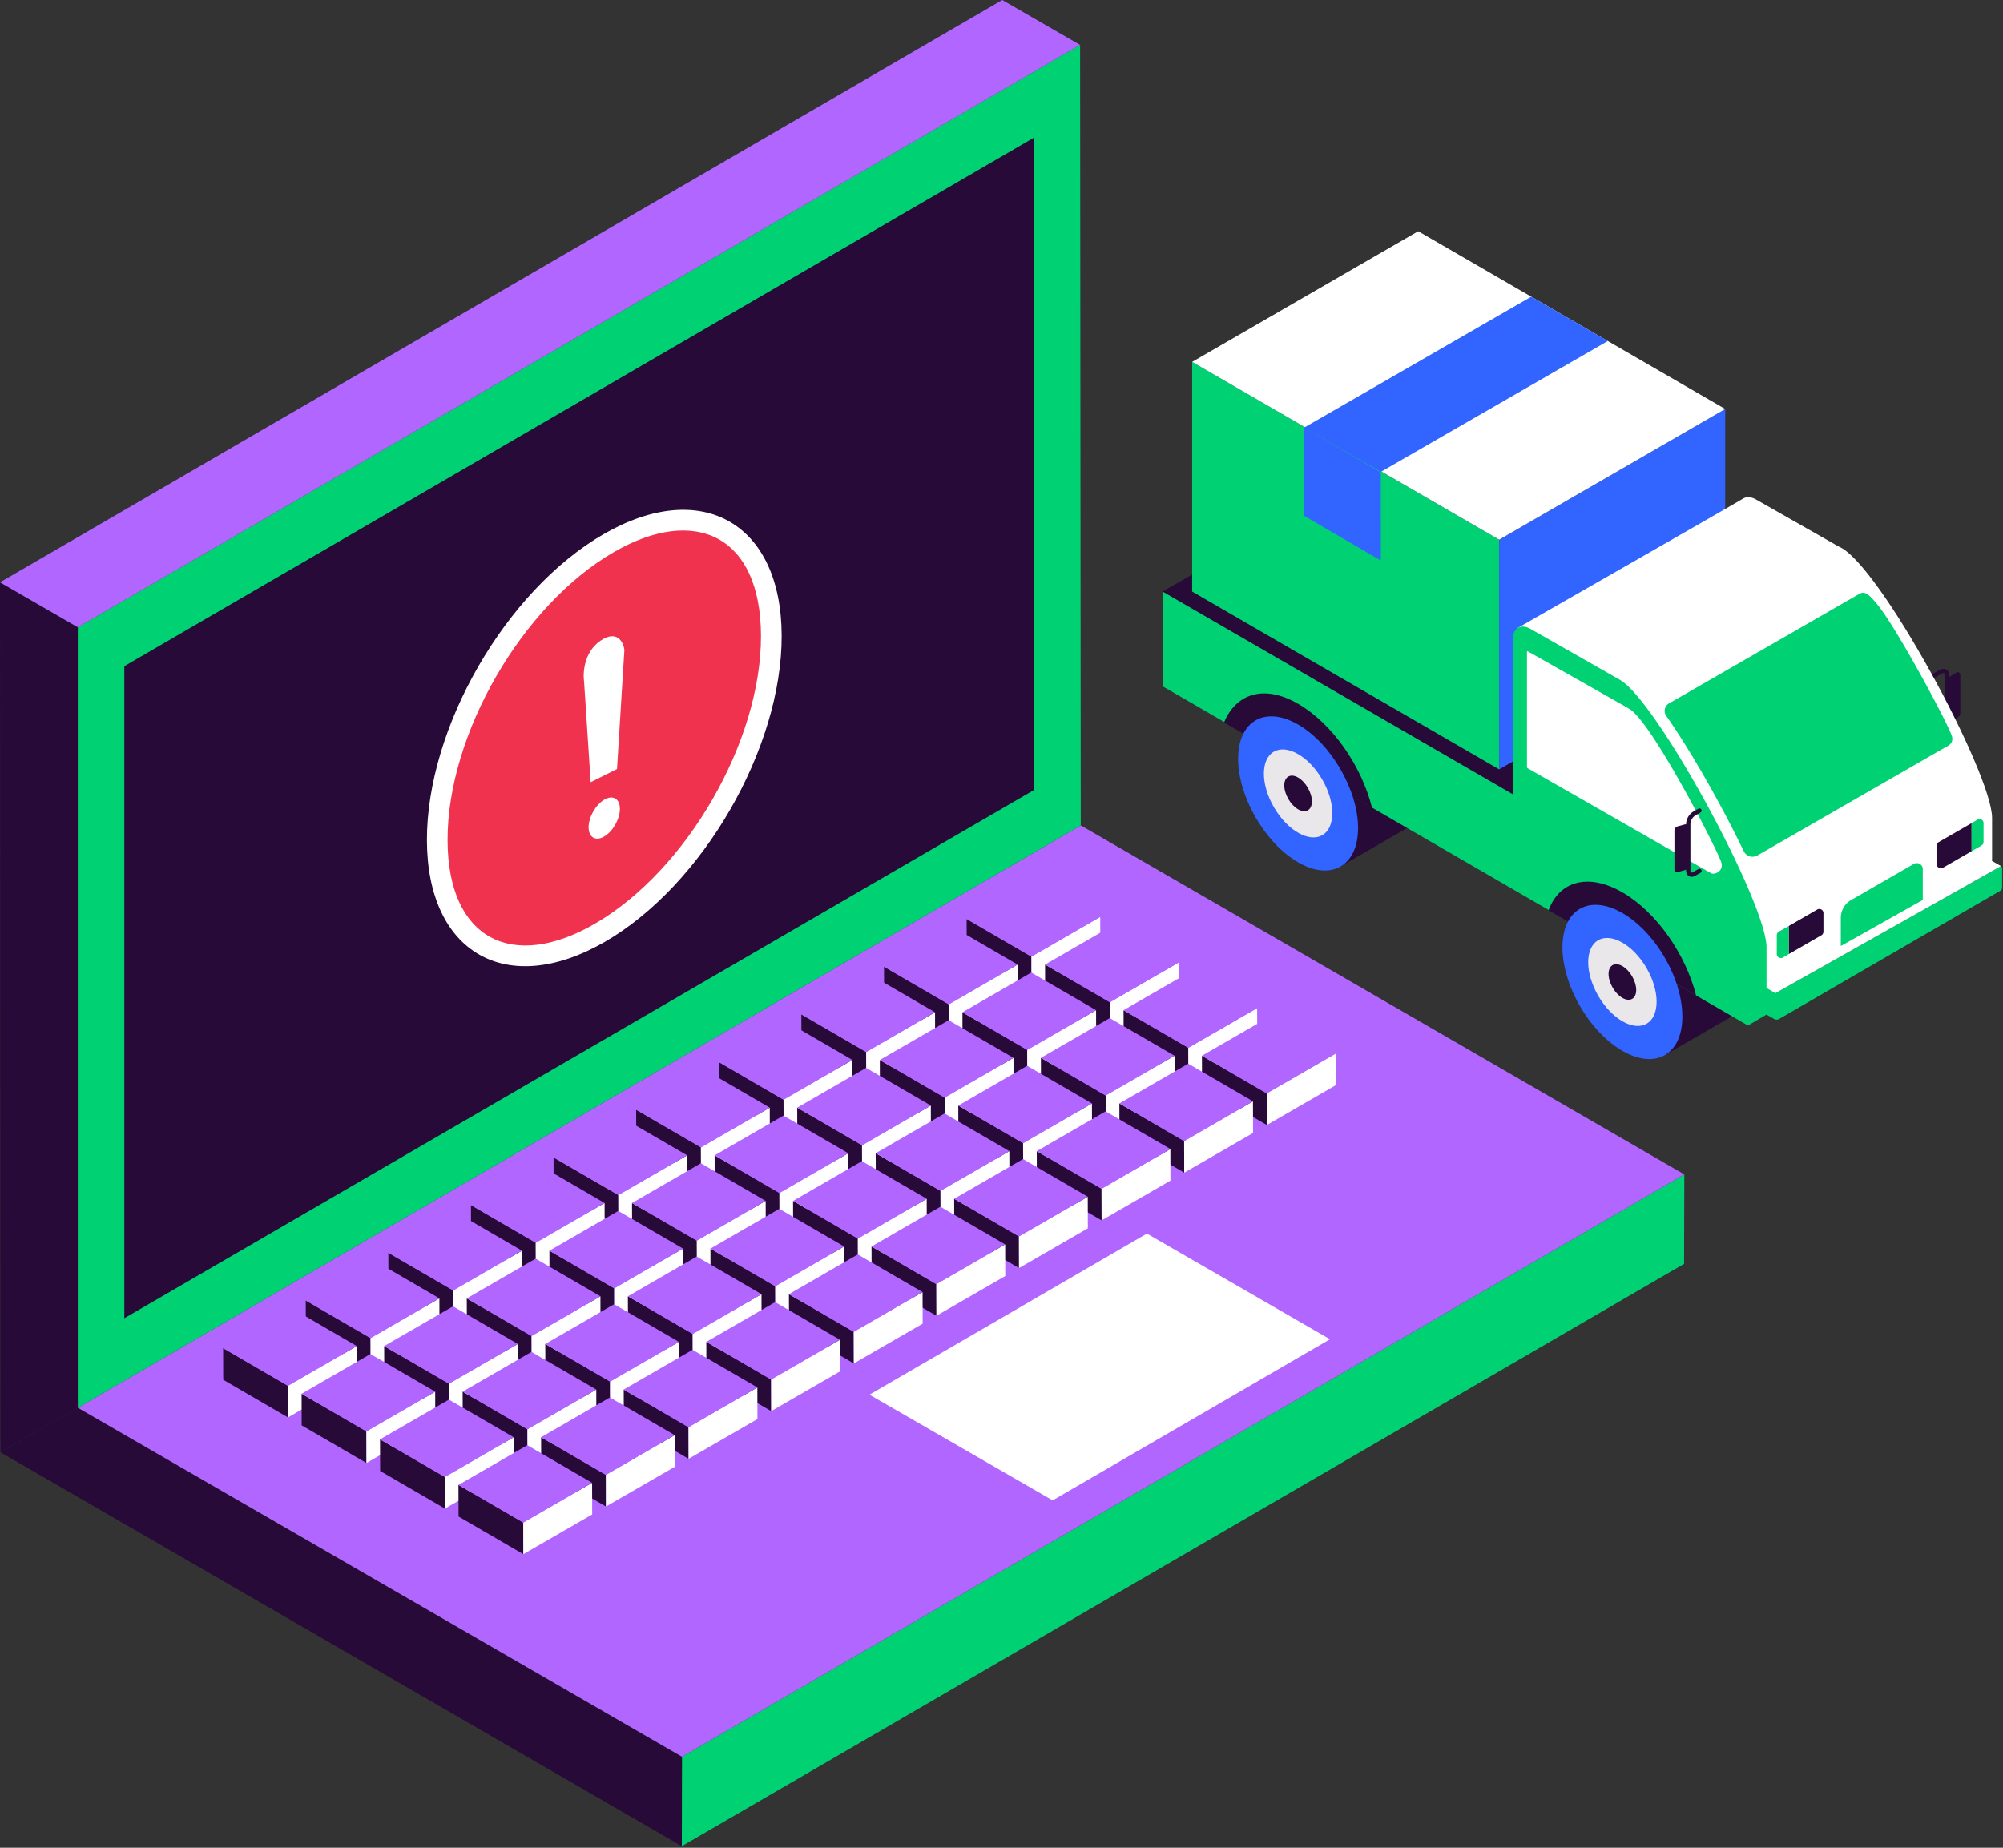 <svg width="970" height="895" fill="none" xmlns="http://www.w3.org/2000/svg"><rect width="100%" height="100%" fill="#333333" stroke="none"/><path d="m37.695 681.869 292.607 169.057-.123 43.314L.192 703.42l37.503-21.551Z" fill="#280A38"/><path d="M37.692 303.831v378.041L.19 703.423 0 282.067l37.692 21.764Z" fill="#280A38"/><path d="m330.302 850.931 485.372-282.066-.123 43.315-485.372 282.066.123-43.315Z" fill="#00D273"/><path d="m37.69 681.868 485.685-282.066 292.294 169.056-485.372 282.066L37.69 681.868Z" fill="#B066FF"/><path d="m421.049 675.546 134.371-78.033 88.652 51.184-134.292 78.034-88.731-51.185Z" fill="#fff"/><path d="M37.69 303.825 523.062 21.759l.313 378.04L37.69 681.866V303.825Z" fill="#00D273"/><path d="m60.209 322.673 440.369-255.91.279 315.824L60.208 638.531V322.673Z" fill="#280A38"/><path d="M0 282.066 485.372 0l37.692 21.764L37.692 303.83 0 282.066Z" fill="#B066FF"/><path d="m499.48 463.369.045 15.314-31.377-18.231-.044-15.314 31.376 18.231Z" fill="#280A38"/><path d="m532.813 444.118.044 15.314-33.332 19.249-.045-15.314 33.333-19.249Z" fill="#fff"/><path d="m499.48 463.365-31.376-18.232 33.344-19.248 31.365 18.231-33.333 19.249Z" fill="#B066FF"/><path d="m459.474 486.479.045 15.314-31.377-18.232-.044-15.325 31.376 18.243Z" fill="#280A38"/><path d="m492.809 467.216.045 15.314-33.333 19.259-.044-15.313 33.332-19.26Z" fill="#fff"/><path d="m459.474 486.474-31.376-18.242 33.344-19.249 31.365 18.232-33.333 19.259Z" fill="#B066FF"/><path d="m419.452 509.568.045 15.314-31.377-18.231-.044-15.314 31.376 18.231Z" fill="#280A38"/><path d="m452.814 490.316.034 15.314-33.333 19.249-.045-15.314 33.344-19.249Z" fill="#fff"/><path d="m419.452 509.563-31.376-18.231 33.344-19.249 31.377 18.231-33.345 19.249Z" fill="#B066FF"/><path d="m379.437 532.658.045 15.314-31.366-18.22-.044-15.325 31.365 18.231Z" fill="#280A38"/><path d="m412.792 513.417.045 15.314-33.344 19.248-.045-15.313 33.344-19.249Z" fill="#fff"/><path d="m379.437 532.653-31.365-18.232 33.332-19.248 31.377 18.231-33.344 19.249Z" fill="#B066FF"/><path d="m339.437 555.758.045 15.314-31.365-18.232-.045-15.314 31.365 18.232Z" fill="#280A38"/><path d="m372.772 536.517.045 15.302-33.344 19.26-.045-15.314 33.344-19.248Z" fill="#fff"/><path d="m339.437 555.765-31.365-18.232 33.344-19.26 31.365 18.243-33.344 19.249Z" fill="#B066FF"/><path d="m299.445 578.858.044 15.314-31.376-18.231-.045-15.314 31.377 18.231Z" fill="#280A38"/><path d="m332.775 559.606.044 15.314-33.332 19.249-.045-15.314 33.333-19.249Z" fill="#fff"/><path d="m299.445 578.863-31.377-18.232 33.344-19.248 31.365 18.231-33.332 19.249Z" fill="#B066FF"/><path d="m259.443 601.948.044 15.314-31.376-18.231-.045-15.314 31.377 18.231Z" fill="#280A38"/><path d="m292.786 582.707.034 15.314-33.333 19.248-.045-15.313 33.344-19.249Z" fill="#fff"/><path d="m259.443 601.954-31.377-18.232 33.344-19.248 31.377 18.231-33.344 19.249Z" fill="#B066FF"/><path d="m219.441 625.049.044 15.314-31.376-18.221-.045-15.325 31.377 18.232Z" fill="#280A38"/><path d="m252.782 605.798.045 15.314-33.344 19.248-.045-15.314 33.344-19.248Z" fill="#fff"/><path d="m219.441 625.044-31.377-18.231 33.344-19.249 31.377 18.232-33.344 19.248Z" fill="#B066FF"/><path d="m179.441 648.148.044 15.314-31.376-18.231-.045-15.314 31.377 18.231Z" fill="#280A38"/><path d="m212.783 628.897.044 15.314-33.344 19.249-.045-15.314 33.345-19.249Z" fill="#fff"/><path d="m179.441 648.144-31.377-18.231 33.344-19.249 31.377 18.231-33.344 19.249Z" fill="#B066FF"/><path d="m139.423 671.248.045 15.314-31.366-18.231-.044-15.314 31.365 18.231Z" fill="#280A38"/><path d="m172.778 651.988.045 15.314-33.344 19.249-.045-15.314 33.344-19.249Z" fill="#fff"/><path d="m172.767 651.995-33.344 19.249-31.365-18.232 33.333-19.248 31.376 18.231Z" fill="#B066FF"/><path d="m537.48 485.458.045 15.314-31.377-18.242-.045-15.314 31.377 18.242Z" fill="#280A38"/><path d="m570.824 466.206.044 15.314-33.344 19.248-.045-15.313 33.345-19.249Z" fill="#fff"/><path d="m537.48 485.454-31.377-18.243 33.344-19.248 31.377 18.242-33.344 19.249Z" fill="#B066FF"/><path d="m497.455 508.548.045 15.314-31.377-18.232-.044-15.314 31.376 18.232Z" fill="#280A38"/><path d="m530.799 489.307.045 15.314-33.344 19.248-.045-15.314 33.344-19.248Z" fill="#fff"/><path d="m497.455 508.552-31.376-18.231 33.344-19.249 31.377 18.232-33.345 19.248Z" fill="#B066FF"/><path d="m457.451 531.648.044 15.314-31.376-18.231-.045-15.314 31.377 18.231Z" fill="#280A38"/><path d="m490.797 512.396.045 15.314-33.344 19.249-.045-15.314 33.344-19.249Z" fill="#fff"/><path d="m457.451 531.643-31.377-18.231 33.344-19.249 31.377 18.231-33.344 19.249Z" fill="#B066FF"/><path d="m417.451 554.748.045 15.314-31.388-18.243-.033-15.302 31.376 18.231Z" fill="#280A38"/><path d="m450.784 535.506.045 15.314-33.333 19.248-.045-15.314 33.333-19.248Z" fill="#fff"/><path d="m417.451 554.744-31.376-18.231 33.332-19.26 31.377 18.242-33.333 19.249Z" fill="#B066FF"/><path d="m377.447 577.838.045 15.314-31.377-18.232-.045-15.314 31.377 18.232Z" fill="#280A38"/><path d="m410.791 558.597.044 15.314-33.344 19.248-.044-15.314 33.344-19.248Z" fill="#fff"/><path d="m377.447 577.843-31.377-18.231 33.333-19.249 31.388 18.232-33.344 19.248Z" fill="#B066FF"/><path d="m337.448 600.938.044 15.325-31.376-18.242-.045-15.314 31.377 18.231Z" fill="#280A38"/><path d="m370.791 581.678.045 15.314-33.344 19.259-.045-15.325 33.344-19.248Z" fill="#fff"/><path d="m337.448 600.934-31.377-18.231 33.344-19.249 31.376 18.231-33.343 19.249Z" fill="#B066FF"/><path d="m297.441 624.03.045 15.313-31.377-18.242-.045-15.314 31.377 18.243Z" fill="#280A38"/><path d="m330.787 604.777.044 15.325-33.344 19.249-.044-15.314 33.344-19.26Z" fill="#fff"/><path d="m297.441 624.045-31.377-18.243 33.345-19.248 31.376 18.231-33.344 19.26Z" fill="#B066FF"/><path d="m257.424 647.129.044 15.314-31.377-18.232-.044-15.314 31.377 18.232Z" fill="#280A38"/><path d="m290.767 627.877.045 15.314-33.344 19.248-.045-15.313 33.344-19.249Z" fill="#fff"/><path d="m257.424 647.136-31.377-18.232 33.344-19.259 31.377 18.242-33.344 19.249Z" fill="#B066FF"/><path d="m217.419 670.228.045 15.314-31.377-18.231-.045-15.314 31.377 18.231Z" fill="#280A38"/><path d="m250.761 650.978.045 15.313-33.344 19.249-.045-15.314 33.344-19.248Z" fill="#fff"/><path d="m217.419 670.224-31.377-18.231 33.344-19.249 31.377 18.231-33.344 19.249Z" fill="#B066FF"/><path d="m177.433 693.319.045 15.325-31.388-18.242-.034-15.314 31.377 18.231Z" fill="#280A38"/><path d="m210.748 674.077.045 15.325-33.333 19.249-.045-15.325 33.333-19.249Z" fill="#fff"/><path d="m177.433 693.324-31.377-18.232 33.333-19.248 31.377 18.231-33.333 19.249Z" fill="#B066FF"/><path d="m575.478 507.527.045 15.314-31.377-18.231-.044-15.314 31.376 18.231Z" fill="#280A38"/><path d="m608.805 488.286.033 15.314-33.333 19.249-.045-15.314 33.345-19.249Z" fill="#fff"/><path d="m575.478 507.533-31.376-18.232 33.344-19.248 31.376 18.231-33.344 19.249Z" fill="#B066FF"/><path d="m535.461 530.628.045 15.314-31.377-18.232-.045-15.314 31.377 18.232Z" fill="#280A38"/><path d="m568.803 511.376.044 15.314-33.344 19.248-.045-15.313 33.345-19.249Z" fill="#fff"/><path d="m535.461 530.623-31.377-18.231 33.344-19.248 31.377 18.231-33.344 19.248Z" fill="#B066FF"/><path d="m495.454 553.737.045 15.314-31.377-18.242-.044-15.303 31.376 18.231Z" fill="#280A38"/><path d="m528.798 534.467.045 15.325-33.344 19.248-.045-15.313 33.344-19.26Z" fill="#fff"/><path d="m495.454 553.733-31.376-18.231 33.343-19.249 31.377 18.22-33.344 19.26Z" fill="#B066FF"/><path d="m455.452 576.828.045 15.314-31.377-18.231-.044-15.314 31.376 18.231Z" fill="#280A38"/><path d="m488.794 557.576.033 15.314-33.333 19.249-.044-15.314 33.344-19.249Z" fill="#fff"/><path d="m455.452 576.824-31.376-18.232 33.344-19.248 31.376 18.231-33.344 19.249Z" fill="#B066FF"/><path d="m415.432 599.909.045 15.314-31.377-18.231-.044-15.314 31.376 18.231Z" fill="#280A38"/><path d="m448.774 580.667.045 15.314-33.344 19.248-.045-15.313 33.344-19.249Z" fill="#fff"/><path d="m415.432 599.914-31.376-18.232 33.344-19.248 31.376 18.231-33.344 19.249Z" fill="#B066FF"/><path d="m375.426 623.02.045 15.314-31.377-18.232-.045-15.325 31.377 18.243Z" fill="#280A38"/><path d="m408.772 603.758.045 15.325-33.344 19.248-.045-15.313 33.344-19.26Z" fill="#fff"/><path d="m375.426 623.015-31.377-18.242 33.344-19.249 31.377 18.232-33.344 19.259Z" fill="#B066FF"/><path d="m335.435 646.108.045 15.314-31.377-18.231-.033-15.314 31.365 18.231Z" fill="#280A38"/><path d="m368.77 626.867.045 15.314-33.344 19.249-.045-15.314 33.344-19.249Z" fill="#fff"/><path d="m335.435 646.114-31.365-18.232 33.333-19.248 31.377 18.231-33.345 19.249Z" fill="#B066FF"/><path d="m295.431 669.209.045 15.314-31.366-18.232-.045-15.313 31.366 18.231Z" fill="#280A38"/><path d="m328.766 649.957.045 15.314-33.344 19.249-.045-15.314 33.344-19.249Z" fill="#fff"/><path d="m295.431 669.213-31.366-18.231 33.333-19.249 31.377 18.232-33.344 19.248Z" fill="#B066FF"/><path d="m255.407 692.3.045 15.314-31.366-18.221-.044-15.325 31.365 18.232Z" fill="#280A38"/><path d="m288.762 673.058.045 15.314-33.344 19.248-.045-15.314 33.344-19.248Z" fill="#fff"/><path d="m255.407 692.304-31.365-18.231 33.332-19.249 31.377 18.232-33.344 19.248Z" fill="#B066FF"/><path d="m215.405 715.399.045 15.314-31.366-18.231-.044-15.314 31.365 18.231Z" fill="#280A38"/><path d="m248.762 696.147.045 15.326-33.344 19.248-.045-15.314 33.344-19.26Z" fill="#fff"/><path d="m215.405 715.414-31.365-18.232 33.344-19.248 31.365 18.22-33.344 19.26Z" fill="#B066FF"/><path d="m613.444 529.607.033 15.314-31.365-18.231-.045-15.314 31.377 18.231Z" fill="#280A38"/><path d="m646.796 510.356.045 15.314-33.344 19.249-.034-15.314 33.333-19.249Z" fill="#fff"/><path d="m613.444 529.603-31.377-18.231 33.344-19.249 31.366 18.231-33.333 19.249Z" fill="#B066FF"/><path d="m573.46 552.709.045 15.303-31.377-18.22-.045-15.325 31.377 18.242Z" fill="#280A38"/><path d="m606.774 533.457.045 15.325-33.333 19.237-.045-15.302 33.333-19.26Z" fill="#fff"/><path d="m573.46 552.714-31.377-18.243 33.344-19.248 31.366 18.231-33.333 19.26Z" fill="#B066FF"/><path d="m533.453 575.808.044 15.313-31.376-18.231-.045-15.314 31.377 18.232Z" fill="#280A38"/><path d="m566.779 556.557.034 15.314-33.333 19.248-.045-15.314 33.344-19.248Z" fill="#fff"/><path d="m533.453 575.803-31.377-18.231 33.344-19.249 31.377 18.232-33.344 19.248Z" fill="#B066FF"/><path d="m493.453 598.898.034 15.314-31.366-18.231-.044-15.314 31.376 18.231Z" fill="#280A38"/><path d="m526.768 579.657.045 15.314-33.344 19.249-.034-15.314 33.333-19.249Z" fill="#fff"/><path d="m493.453 598.893-31.376-18.231 33.344-19.249 31.365 18.231-33.333 19.249Z" fill="#B066FF"/><path d="m453.431 622 .045 15.314-31.377-18.231-.044-15.325L453.431 622Z" fill="#280A38"/><path d="m486.781 602.757.045 15.314-33.333 19.248-.044-15.314 33.332-19.248Z" fill="#fff"/><path d="m453.431 622.005-31.376-18.243 33.344-19.248 31.365 18.242-33.333 19.249Z" fill="#B066FF"/><path d="m413.43 645.099.044 15.313-31.377-18.231-.044-15.314 31.377 18.232Z" fill="#280A38"/><path d="m446.775 625.847.045 15.314-33.344 19.248-.045-15.314 33.344-19.248Z" fill="#fff"/><path d="m413.43 645.094-31.377-18.231 33.344-19.249 31.376 18.232-33.343 19.248Z" fill="#B066FF"/><path d="m373.416 668.188.045 15.314-31.377-18.231-.033-15.314 31.365 18.231Z" fill="#280A38"/><path d="m406.771 648.947.045 15.314-33.344 19.249-.045-15.314 33.344-19.249Z" fill="#fff"/><path d="m373.416 668.195-31.365-18.232 33.333-19.248 31.376 18.231-33.344 19.249Z" fill="#B066FF"/><path d="m333.416 691.289.045 15.314-31.377-18.231-.033-15.314 31.365 18.231Z" fill="#280A38"/><path d="m366.769 672.038.045 15.314-33.344 19.249-.045-15.314 33.344-19.249Z" fill="#fff"/><path d="m333.416 691.284-31.365-18.232 33.333-19.248 31.376 18.231-33.344 19.249Z" fill="#B066FF"/><path d="m293.41 714.39.045 15.314-31.366-18.231-.045-15.326 31.366 18.243Z" fill="#280A38"/><path d="m326.747 695.147.045 15.314-33.344 19.249-.045-15.314 33.344-19.249Z" fill="#fff"/><path d="m293.41 714.386-31.366-18.243 33.333-19.248 31.377 18.242-33.344 19.249Z" fill="#B066FF"/><path d="m253.388 737.479.045 15.314-31.366-18.231-.045-15.314 31.366 18.231Z" fill="#280A38"/><path d="m286.74 718.237.045 15.314-33.344 19.249-.045-15.314 33.344-19.249Z" fill="#fff"/><path d="m253.388 737.485-31.366-18.232 33.333-19.248 31.377 18.231-33.344 19.249Z" fill="#B066FF"/><g clip-path="url(#a)"><path fill-rule="evenodd" clip-rule="evenodd" d="m938.363 341.552-138.597 82.149L563 286.543l141.769-81.742 233.594 136.751Z" fill="#280A38"/><path d="m835.474 309.375-109.476 63.291V261.407l109.476-63.285v111.253Z" fill="#3264FF"/><path d="m725.997 372.665-148.668-86.122V175.284l148.668 86.122v111.259Z" fill="#00D273"/><path d="m835.474 198.122-109.476 63.285-148.669-86.122L686.805 112l148.669 86.122Z" fill="#fff"/><path d="m741.546 143.706-109.964 63.401 37.107 21.461 109.929-63.384-37.072-21.478ZM668.683 228.783l-37.101-21.624v42.713l37.107 21.623-.006-42.712Z" fill="#3264FF"/><path fill-rule="evenodd" clip-rule="evenodd" d="m683.576 399.819-34.558 19.956V389.62l34.558-19.951v30.15ZM841.334 490.784l-34.558 19.957v-30.156l34.558-19.95v30.149ZM947.726 325.621l-3.137 1.899c-.2.119-.394.249-.58.389v-.581c0-1.423-.506-2.497-1.429-3.02-1.017-.581-2.323-.412-3.88.511l-3.764 2.201a1.044 1.044 0 0 0-.36 1.427 1.042 1.042 0 0 0 1.423.374l3.764-2.23c.958-.581 1.551-.628 1.742-.494.192.133.378.581.378 1.202v22.599a4.209 4.209 0 0 1-1.696 3.247c-1.017.581-5.285 3.131-5.285 3.131l1.074 1.794s4.246-2.526 5.262-3.113a6.308 6.308 0 0 0 2.736-5.059v-.226c.19.049.39.049.581 0 0 0 2.294-1.255 3.153-1.899.86-.645 1.615-1.127 1.615-2.115v-18.8a1.278 1.278 0 0 0-1.597-1.237Z" fill="#280A38"/><path fill-rule="evenodd" clip-rule="evenodd" d="m890.47 264.752-39.971-22.756c-2.556-1.481-4.867-1.533-6.47-.424-1.394.976-109.111 62.623-109.111 62.623l117.445 180.456s107.775-62.378 109.308-63.046c1.858-.773 3.037-2.817 3.037-5.837v-19.597c0-21.658-55.072-123.746-74.238-131.419Z" fill="#fff"/><path fill-rule="evenodd" clip-rule="evenodd" d="M969.564 428.929v-7.702a2.27 2.27 0 0 0-.534-1.742l-108.187 60.932a2.071 2.071 0 0 1-2.062 0l-3.305-1.917v-19.637c0-21.49-53.318-119.75-71.09-129.63l-43.079-24.539c-4.803-2.776-8.712-.523-8.712 5.001v75.034L563 286.544v45.855L846.486 496.72l8.973-5.291 3.555 2.05a2.538 2.538 0 0 0 2.602.064l107.269-62.193c.778-.458.679-1.527.679-2.421Z" fill="#00D273"/><path fill-rule="evenodd" clip-rule="evenodd" d="M664.461 391.379c-4.978-20.165-19.12-40.836-35.836-50.483-16.716-9.647-30.138-4.757-35.865 9.072l71.701 41.411Z" fill="#280A38"/><path fill-rule="evenodd" clip-rule="evenodd" d="M628.631 417.684c-15.989-9.229-29.04-31.753-29.04-50.129 0-18.377 13.039-25.846 29.04-16.611 16.001 9.235 29.04 31.752 29.04 50.135 0 18.382-13.056 25.84-29.04 16.605Z" fill="#3264FF"/><path d="M640.402 404.5c6.438-3.752 6.389-15.834-.109-26.986-6.499-11.153-16.987-17.152-23.425-13.401-6.438 3.752-6.389 15.834.11 26.987 6.499 11.152 16.986 17.152 23.424 13.4Z" fill="#EAE7EB"/><path fill-rule="evenodd" clip-rule="evenodd" d="M628.631 392.013c-3.688-2.132-6.696-7.324-6.696-11.564s3.008-5.965 6.696-3.834c3.688 2.132 6.691 7.324 6.691 11.564s-3.008 5.965-6.691 3.834Z" fill="#280A38"/><path fill-rule="evenodd" clip-rule="evenodd" d="M828.335 422.783c1.673 1.307 6.511-.709 5.268-4.983-1.742-5.913-34.36-69.331-44.838-74.599-.819-.523-48.944-27.734-48.944-27.734-.192-.11-.349 0-.349.204v55.867a.778.778 0 0 0 .349.581l88.514 50.664ZM969.024 419.513l-109.156 61.502-4.386-2.533 109.233-61.466 4.309 2.497Z" fill="#fff"/><path fill-rule="evenodd" clip-rule="evenodd" d="m822.487 420.959-2.538 1.441a1.167 1.167 0 0 1-1.005.203 1.17 1.17 0 0 1-.32-.958V399.04a5.329 5.329 0 0 1 2.364-4.066l2.533-1.434a1.053 1.053 0 0 0-.241-1.922 1.018 1.018 0 0 0-.793.104l-2.538 1.44a7.426 7.426 0 0 0-3.421 5.878v.279a1.24 1.24 0 0 0-.581 0l-3.456.935a2.186 2.186 0 0 0-1.615 2.108v18.795a1.28 1.28 0 0 0 .503 1.016 1.286 1.286 0 0 0 1.112.221l3.456-.935a2.14 2.14 0 0 0 .581-.256v.407a3.051 3.051 0 0 0 1.37 2.77 2.5 2.5 0 0 0 1.272.331 3.671 3.671 0 0 0 1.818-.534l2.533-1.435a1.053 1.053 0 0 0 .389-1.428 1.042 1.042 0 0 0-.638-.473 1.023 1.023 0 0 0-.785.118Z" fill="#280A38"/><path fill-rule="evenodd" clip-rule="evenodd" d="m931.15 435.916-39.704 22.308v-13.585a10.047 10.047 0 0 1 5.03-8.712l30.306-17.459a2.902 2.902 0 0 1 4.368 2.521v14.927Z" fill="#00D273"/><path fill-rule="evenodd" clip-rule="evenodd" d="m882.048 453.014-15.815 9.13v-13.62l13.817-7.98a2 2 0 0 1 2.731.739c.174.306.264.652.26 1.003v9.026a1.987 1.987 0 0 1-.993 1.702Z" fill="#280A38"/><path fill-rule="evenodd" clip-rule="evenodd" d="m866.233 462.144-2.852 1.673a1.982 1.982 0 0 1-1.962-.039 1.993 1.993 0 0 1-.977-1.703v-9.107a1.995 1.995 0 0 1 1.046-1.743l4.745-2.689v13.608Z" fill="#00D273"/><path fill-rule="evenodd" clip-rule="evenodd" d="m954.794 412.311-13.939 8.044a1.902 1.902 0 0 1-1.913.002 1.906 1.906 0 0 1-.956-1.657v-9.206a1.918 1.918 0 0 1 .958-1.655l15.85-9.153v13.625Z" fill="#280A38"/><path fill-rule="evenodd" clip-rule="evenodd" d="m959.627 409.524-4.833 2.788v-13.626l2.904-1.684a1.909 1.909 0 0 1 2.616.702c.168.292.255.623.254.959v9.206a1.914 1.914 0 0 1-.941 1.655ZM945.13 356.229c-2.858-7.847-26.508-51.692-35.644-63.006-4.531-5.593-6.36-6.969-8.95-5.628l-92.296 53.121a4.161 4.161 0 0 0-2.015 4.4c.109.566.334 1.102.661 1.576 12.151 17.424 26.717 43.102 37.573 65.631a4.706 4.706 0 0 0 2.859 2.456 4.705 4.705 0 0 0 3.744-.423l90.885-52.307c1.034-.564 4.606-1.894 3.183-5.82Z" fill="#00D273"/><path fill-rule="evenodd" clip-rule="evenodd" d="M821.395 482.24c-5.082-20.014-19.138-40.436-35.72-50.013-16.582-9.578-30.66-5.407-35.742 8.741l71.462 41.272Z" fill="#280A38"/><path d="M806.309 511.018c11.285-6.576 11.2-27.753-.19-47.3-11.391-19.548-29.773-30.063-41.059-23.487-11.285 6.577-11.2 27.754.19 47.301 11.391 19.548 29.773 30.063 41.059 23.486Z" fill="#3264FF"/><path d="M797.452 495.824c6.438-3.751 6.389-15.833-.11-26.986-6.499-11.152-16.986-17.152-23.424-13.4-6.439 3.751-6.389 15.833.109 26.986 6.499 11.152 16.986 17.152 23.425 13.4Z" fill="#EAE7EB"/><path fill-rule="evenodd" clip-rule="evenodd" d="M785.675 483.344c-3.688-2.126-6.696-7.324-6.696-11.564s2.985-5.948 6.696-3.828c3.712 2.12 6.697 7.324 6.697 11.564s-3.009 5.959-6.697 3.828Z" fill="#280A38"/></g><path d="M353.475 252.796c-15.584-9.098-37.233-7.848-61.184 5.953-47.481 27.405-85.767 93.811-85.556 148.298.112 27.096 9.631 46.232 25.102 55.119l-25.734-14.868c-15.443-8.985-25.004-28.079-25.103-55.217-.112-54.487 38.061-120.893 85.542-148.298 23.952-13.801 45.601-15.065 61.184-5.953l25.749 14.966Z" fill="#280A38"/><path d="M292.319 258.721c47.481-27.405 86.061-5.335 86.216 49.138.154 54.473-38.173 120.95-85.641 148.355-47.467 27.405-85.991 5.391-86.145-49.138-.155-54.53 38.102-120.936 85.57-148.355Z" fill="#fff"/><path d="M216.745 407.021c-.141-51.258 36.011-113.889 80.586-139.623 39.549-22.842 71.054-7.707 71.194 40.49.141 51.244-36.039 113.902-80.642 139.664-39.648 22.856-70.998 7.61-71.138-40.531Z" fill="#F0324E"/><path d="m282.856 330.258 3.188 48.618 12.753-6.376 3.586-57.784c-.531-3.719-3.586-9.803-11.556-4.384-7.971 5.42-8.635 15.542-7.971 19.926Z" fill="#fff"/><path fill-rule="evenodd" clip-rule="evenodd" d="M292.627 405.162c4.178-2.46 7.569-8.438 7.569-13.362 0-4.923-3.391-6.917-7.569-4.455-4.178 2.461-7.575 8.445-7.575 13.363 0 4.918 3.396 6.914 7.575 4.454Z" fill="#fff"/><defs><clipPath id="a"><path fill="#fff" transform="translate(563 112)" d="M0 0h406.564v401H0z"/></clipPath></defs></svg>
